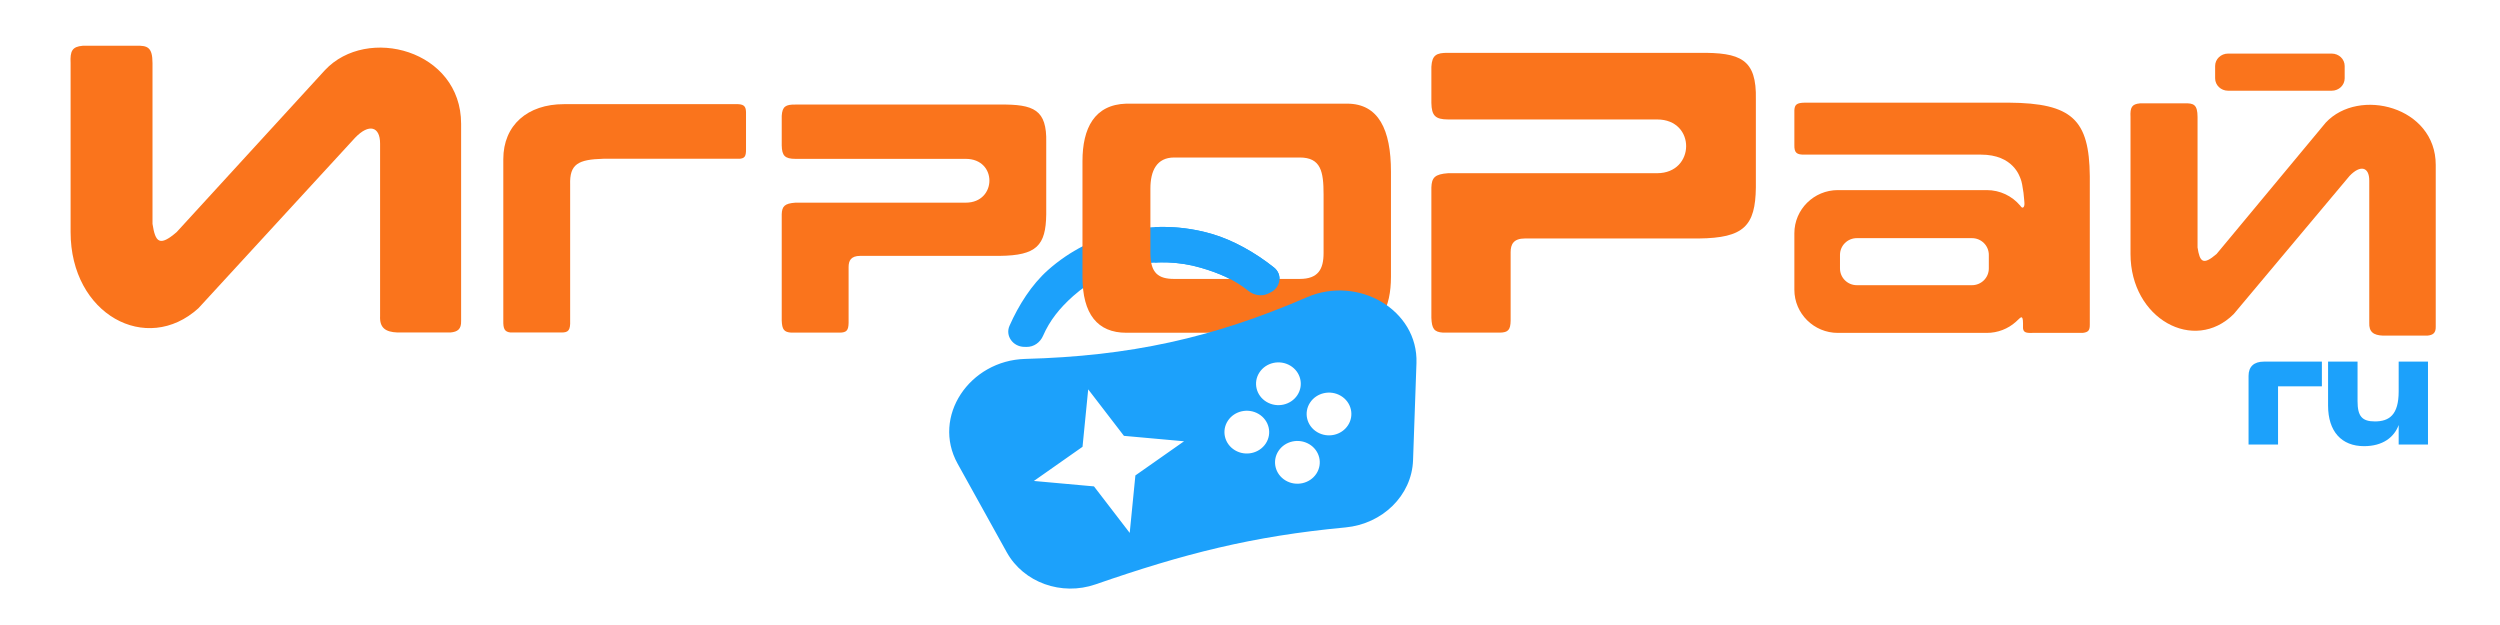 <svg width="200" height="50" viewBox="0 0 200 50" fill="none" xmlns="http://www.w3.org/2000/svg">
<g clip-path="url(#clip0_2554_562)">
<path d="M101.655 23.39C102.451 23.001 102.62 21.96 101.921 21.402C100.449 20.227 98.655 19.212 96.955 18.716C94.694 18.055 92.29 17.975 89.986 18.483C87.682 18.992 85.558 20.072 83.829 21.614C82.531 22.77 81.491 24.407 80.76 26.065C80.407 26.867 81.037 27.731 81.929 27.75L82.121 27.753C82.704 27.765 83.21 27.397 83.44 26.873C83.981 25.638 84.756 24.663 85.851 23.686C87.2 22.484 88.856 21.642 90.653 21.245C92.45 20.848 94.325 20.911 96.089 21.426C97.525 21.846 98.765 22.378 99.855 23.258C100.308 23.623 100.93 23.744 101.447 23.491L101.655 23.39Z" fill="#1CA1FB"/>
<path d="M179.884 30.071V35.562H182.243V30.909H185.751V28.93H181.105C180.324 28.93 179.884 29.324 179.884 30.071Z" fill="#1CA1FB"/>
<path d="M189.125 35.693C190.634 35.693 191.537 34.972 191.894 34.002V35.562H194.239V28.93H191.894V31.316C191.894 33.19 191.14 33.714 189.989 33.714C188.946 33.714 188.604 33.281 188.604 32.089V28.93H186.246V32.443C186.246 34.526 187.33 35.693 189.125 35.693Z" fill="#1CA1FB"/>
<path d="M40.833 26.599C40.371 26.544 40.25 26.315 40.264 25.646V12.735C40.264 10.001 42.216 8.333 45.106 8.333H58.779C59.479 8.304 59.669 8.458 59.681 8.968V11.952C59.688 12.541 59.548 12.659 59.183 12.701H48.27C46.236 12.754 45.562 13.136 45.612 14.766V25.646C45.639 26.419 45.471 26.604 44.923 26.599H40.833Z" fill="#FA741C"/>
<path d="M63.636 8.365C62.855 8.353 62.583 8.518 62.538 9.269V11.63C62.556 12.455 62.786 12.707 63.636 12.709H77.263C79.806 12.709 79.76 16.21 77.263 16.213H63.636C62.758 16.275 62.56 16.508 62.538 17.146V25.648C62.567 26.354 62.718 26.574 63.301 26.61H67.171C67.739 26.608 67.877 26.416 67.888 25.823V21.359C67.888 20.861 68.07 20.47 68.818 20.47H79.978C82.919 20.437 83.668 19.654 83.699 17.146V11.397C83.759 8.77 82.708 8.333 79.978 8.365H63.636Z" fill="#FA741C"/>
<path d="M115.856 4.228C114.898 4.214 114.565 4.415 114.51 5.337V8.234C114.531 9.245 114.814 9.555 115.856 9.557H132.574C135.693 9.557 135.635 13.852 132.574 13.856H115.856C114.779 13.932 114.537 14.217 114.51 15V25.43C114.545 26.295 114.73 26.566 115.444 26.61H119.972C120.668 26.607 120.839 26.372 120.851 25.644V20.168C120.851 19.557 121.076 19.078 121.992 19.078H135.904C139.511 19.038 140.43 18.077 140.469 15V7.948C140.541 4.725 139.253 4.188 135.904 4.228H115.856Z" fill="#FA741C"/>
<path fill-rule="evenodd" clip-rule="evenodd" d="M86.598 12.89V22.145C86.598 25.124 87.798 26.621 90.11 26.621H107.764C110.476 26.621 111.277 24.524 111.277 22.145V13.736C111.277 10.381 110.293 8.292 107.764 8.292H90.11C87.549 8.365 86.598 10.263 86.598 12.89ZM92.032 20.248V15.093C92.032 13.669 92.529 12.6 93.937 12.6H103.981C105.675 12.6 105.886 13.732 105.886 15.552V20.248C105.886 21.538 105.451 22.314 103.981 22.314H93.937C92.683 22.314 92.032 21.863 92.032 20.248Z" fill="#FA741C"/>
<path d="M5.648 18.569V5.046C5.6 4.074 5.776 3.735 6.614 3.661H10.89C11.809 3.631 12.198 3.788 12.2 5.046V17.91C12.431 19.386 12.755 19.753 14.131 18.569L25.993 5.614C29.368 2.003 36.889 4 36.889 9.899V25.677C36.91 26.339 36.602 26.546 36.038 26.599H31.794C30.832 26.562 30.361 26.221 30.407 25.281V11.481C30.407 10.129 29.527 9.849 28.407 11.02L15.873 24.659C11.726 28.423 5.648 25.158 5.648 18.569Z" fill="#FA741C"/>
<path d="M170.441 20.316V9.36C170.403 8.594 170.543 8.327 171.203 8.268H174.769C175.495 8.244 175.801 8.368 175.804 9.36V19.796C175.985 20.961 176.241 21.25 177.328 20.316L186.06 9.809C188.723 6.96 194.859 8.536 194.859 13.19V26.122C194.875 26.645 194.633 26.808 194.188 26.85H190.636C189.878 26.821 189.506 26.552 189.541 25.81V14.438C189.541 13.372 188.848 13.151 187.964 14.074L178.701 25.121C175.538 28.284 170.441 25.515 170.441 20.316Z" fill="#FA741C"/>
<path d="M177.21 5.277C177.21 4.73 177.674 4.287 178.247 4.287H186.536C187.11 4.287 187.574 4.73 187.574 5.277V6.268C187.574 6.815 187.11 7.258 186.536 7.258H178.247C177.674 7.258 177.21 6.815 177.21 6.268V5.277Z" fill="#FA741C"/>
<path fill-rule="evenodd" clip-rule="evenodd" d="M144.393 8.213H160.716C165.769 8.252 167.139 9.569 167.184 14.09V25.953C167.194 26.448 167.051 26.579 166.615 26.632H162.589C162.026 26.656 161.878 26.56 161.841 26.259V25.864C161.841 25.118 161.628 25.421 161.429 25.595L161.26 25.754C160.645 26.3 159.831 26.632 158.941 26.632H147.03C145.108 26.632 143.549 25.085 143.549 23.177V18.663C143.549 16.755 145.108 15.208 147.03 15.208H158.941C160.009 15.208 160.964 15.684 161.603 16.435L161.684 16.535C161.798 16.688 161.974 16.611 161.955 16.247L161.936 15.996C161.919 15.758 161.91 15.666 161.879 15.422C161.818 14.956 161.733 14.499 161.651 14.314C161.571 14.129 161.076 12.37 158.473 12.37H144.393C143.736 12.386 143.535 12.232 143.549 11.598V8.818C143.574 8.379 143.728 8.221 144.393 8.213ZM148.546 19.052C147.803 19.052 147.199 19.651 147.199 20.39V21.477C147.199 22.216 147.803 22.815 148.546 22.815H157.759C158.503 22.815 159.106 22.216 159.106 21.477V20.39C159.106 19.651 158.503 19.052 157.759 19.052H148.546Z" fill="#FA741C"/>
<path fill-rule="evenodd" clip-rule="evenodd" d="M76.609 37.095C74.52 33.328 77.562 28.833 82.02 28.713C90.349 28.49 96.981 27.059 104.563 23.777C108.639 22.013 113.467 24.78 113.317 29.055L113.044 36.817C112.944 39.653 110.584 41.919 107.63 42.195C100.169 42.894 94.711 44.298 87.645 46.749C84.931 47.69 81.889 46.615 80.537 44.176L76.609 37.095ZM87.056 31.148L89.915 34.868L94.724 35.302L90.831 38.035L90.377 42.632L87.518 38.911L82.71 38.477L86.602 35.744L87.056 31.148ZM103.222 29.251C102.383 28.75 101.279 28.994 100.756 29.795C100.232 30.596 100.487 31.652 101.325 32.152C102.163 32.653 103.267 32.409 103.791 31.608C104.315 30.806 104.06 29.751 103.222 29.251ZM100.693 33.119C99.855 32.619 98.751 32.862 98.227 33.664C97.704 34.465 97.959 35.52 98.797 36.021C99.635 36.522 100.739 36.278 101.263 35.477C101.786 34.675 101.531 33.62 100.693 33.119ZM104.803 32.212C105.327 31.411 106.431 31.167 107.269 31.668C108.107 32.168 108.362 33.224 107.838 34.025C107.315 34.826 106.211 35.07 105.373 34.569C104.534 34.069 104.279 33.013 104.803 32.212ZM104.741 35.536C103.902 35.036 102.798 35.279 102.275 36.081C101.751 36.882 102.006 37.937 102.844 38.438C103.682 38.939 104.786 38.695 105.31 37.894C105.834 37.092 105.579 36.037 104.741 35.536Z" fill="#1CA1FB"/>
<path fill-rule="evenodd" clip-rule="evenodd" d="M92.377 21.006C93.626 20.933 94.883 21.074 96.089 21.426C97.525 21.846 98.765 22.378 99.855 23.258C100.308 23.623 100.929 23.744 101.447 23.491L101.654 23.39C102.451 23.001 102.62 21.961 101.92 21.402C100.449 20.227 98.655 19.212 96.955 18.716C95.468 18.281 93.919 18.098 92.377 18.168V21.006Z" fill="#1CA1FB"/>
</g>
<defs>
<clipPath id="clip0_2554_562">
<rect width="190" height="45" fill="white" transform="translate(5 3)"/>
</clipPath>
</defs>
</svg>
